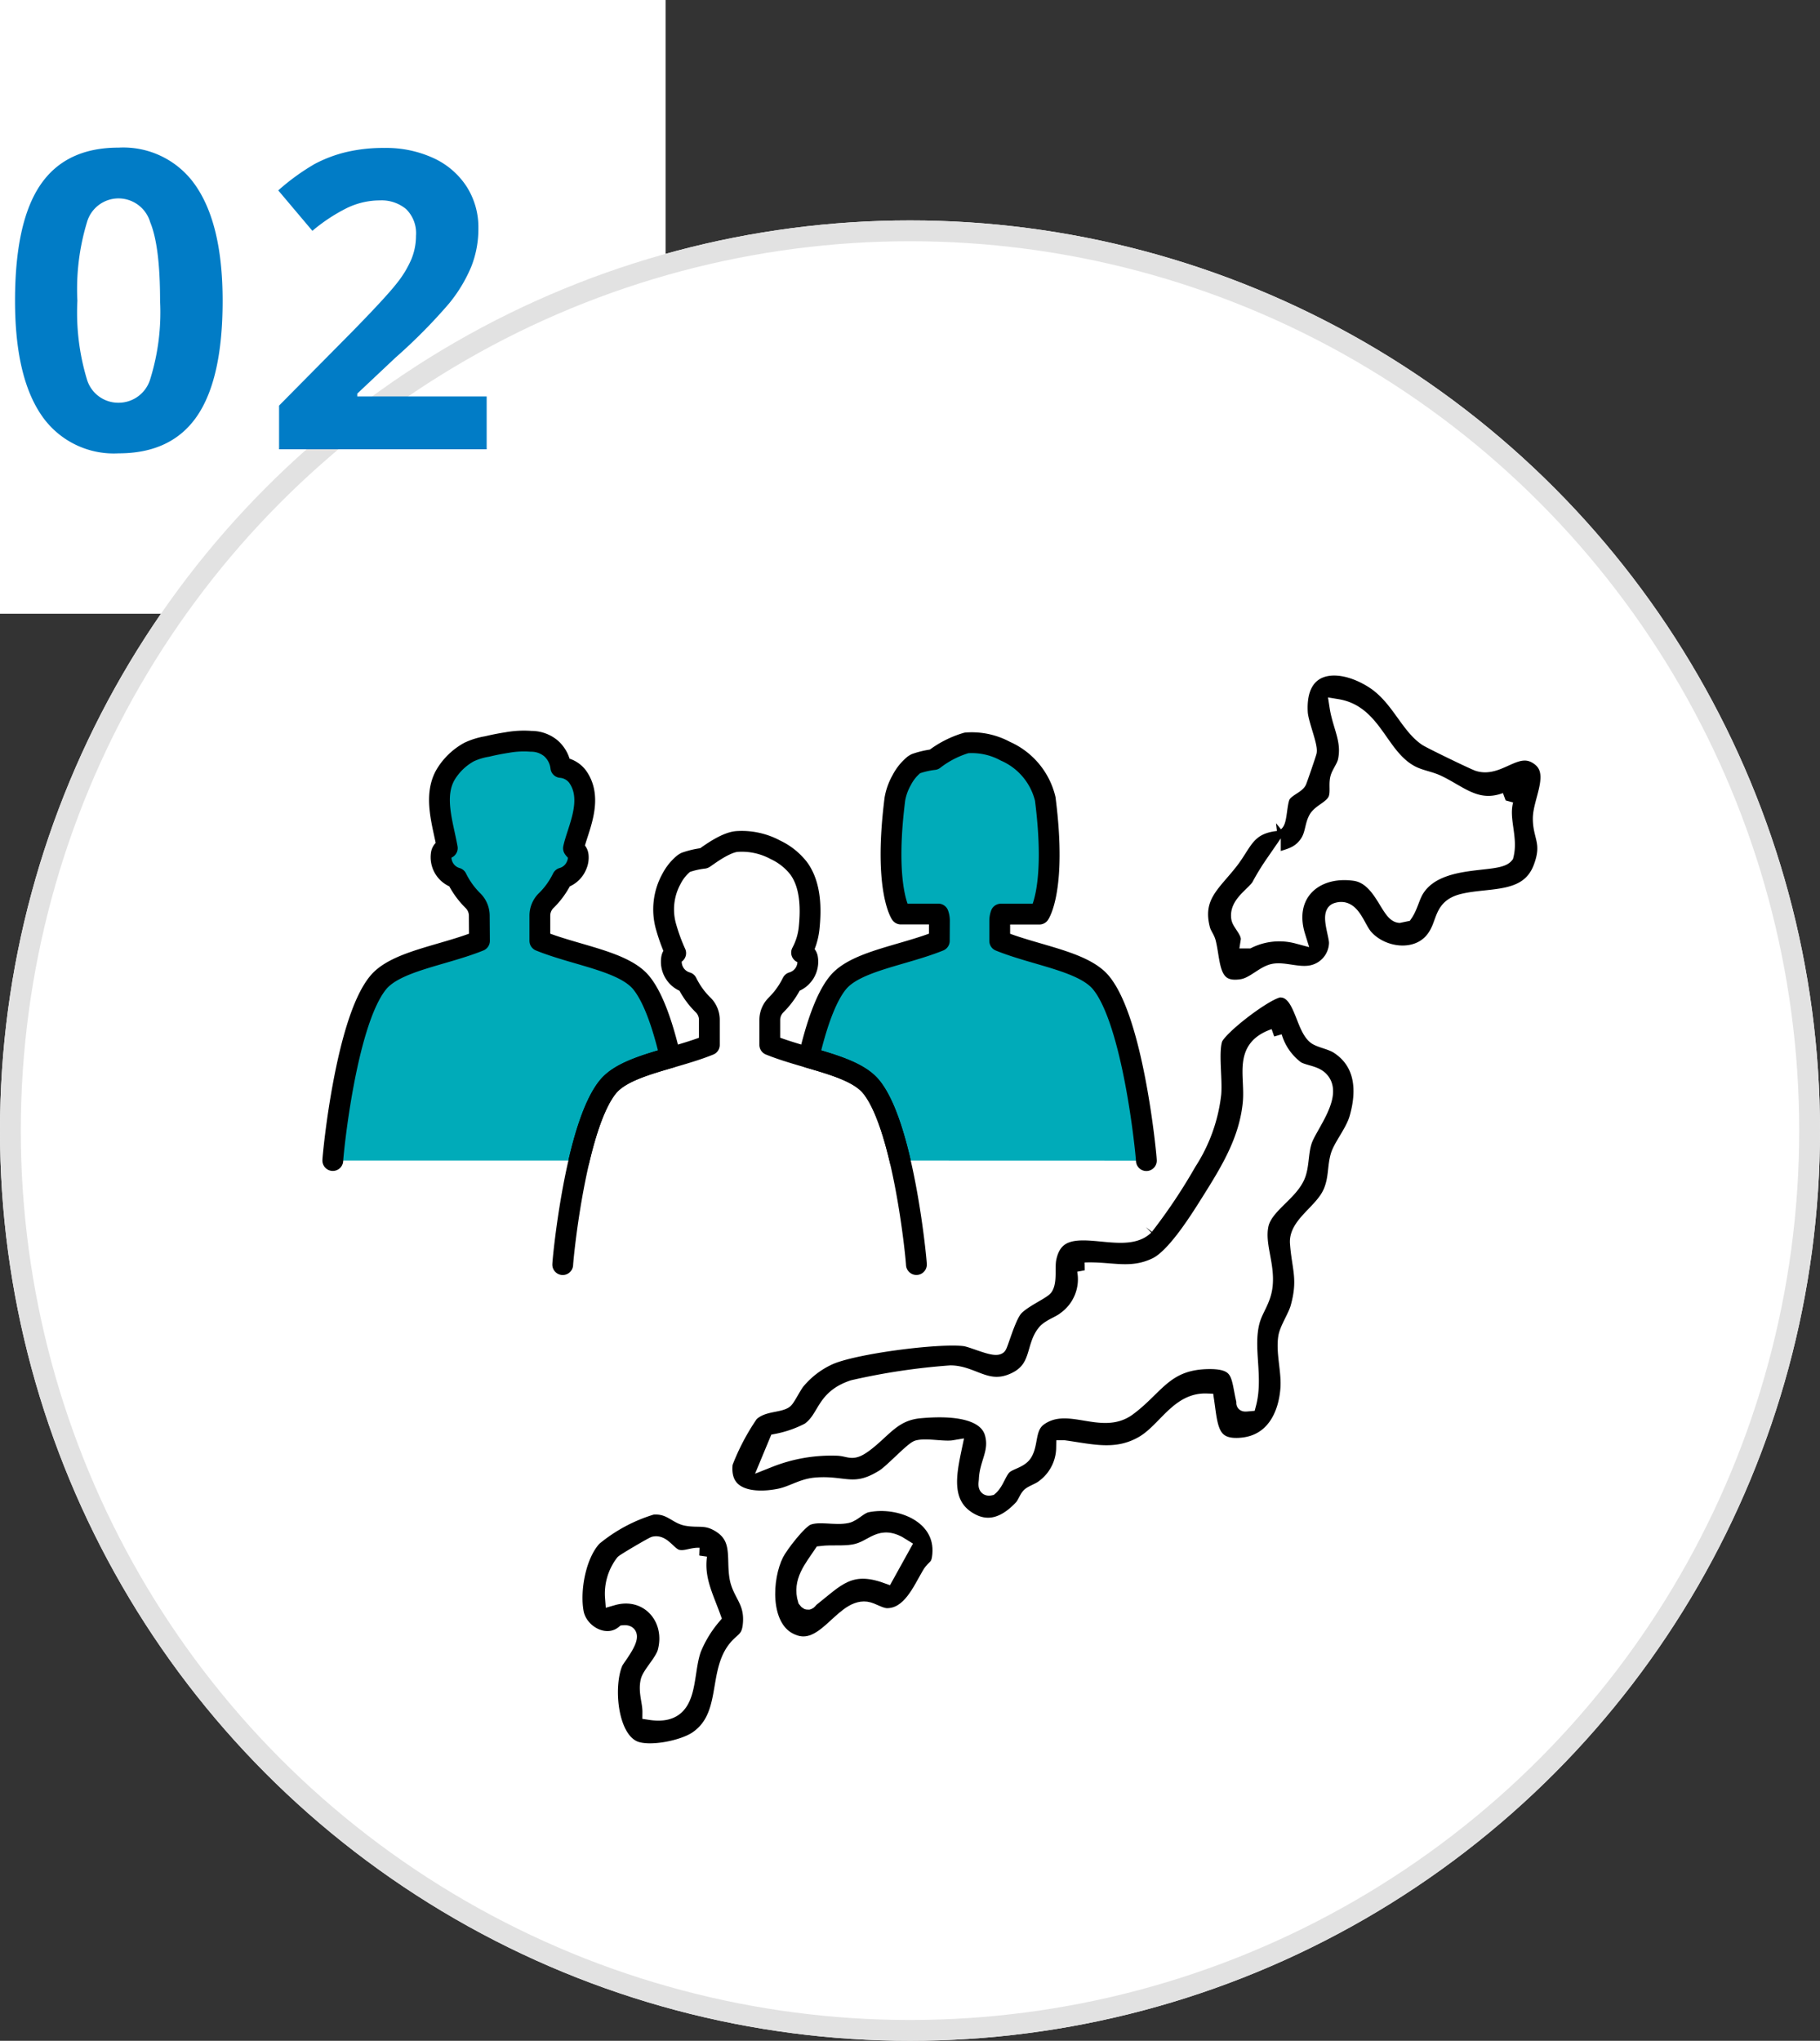 <svg xmlns="http://www.w3.org/2000/svg" width="175" height="196.191" viewBox="0 0 175 196.191">
  <rect x="0" y="0" width="175" height="196.191" fill="#333333" stroke="none"/>
  <g id="Group_183270" data-name="Group 183270" transform="translate(-729 -4785)">
    <rect id="Rectangle_1568" data-name="Rectangle 1568" width="64" height="59" transform="translate(729 4785)" fill="#fff"/>
    <g id="Group_181394" data-name="Group 181394" transform="translate(0 61)">
      <g id="Ellipse_259" data-name="Ellipse 259" transform="translate(729 4745.191)" fill="#fff" stroke="#e2e2e2" stroke-width="2">
        <circle cx="87.5" cy="87.5" r="87.5" stroke="none"/>
        <circle cx="87.5" cy="87.5" r="86.5" fill="none"/>
      </g>
      <g id="Group_1667" data-name="Group 1667" transform="translate(4.743 -78.065)">
        <g id="Group_1662" data-name="Group 1662" transform="translate(775.519 4859.191)">
          <g id="Group_1663" data-name="Group 1663" transform="translate(4 7.066)">
            <path id="Path_102" data-name="Path 102" d="M91.732,201.156c-.5.13-2.462,2.276-3.279,2.789-2.847,1.789-3.815.542-6.608.81-1.263.121-2.215.821-3.432,1.062-2.578.51-5.607.1-5.228-3.206a22.355,22.355,0,0,1,2.476-4.715c1.067-1.049,2.7-.845,3.307-1.3.24-.179.843-1.427,1.194-1.839a8.628,8.628,0,0,1,3.061-2.333c2.347-1.063,10.425-2.108,12.98-1.806.8.095,2.857,1.1,3.3.78.16-.117.86-2.757,1.564-3.608s2.7-1.684,2.929-2.072c.387-.648.139-1.927.311-2.778.975-4.815,7.023-.726,9.341-3.02a52.668,52.668,0,0,0,4.138-6.2,15.292,15.292,0,0,0,2.375-6.615c.12-1.463-.291-4.034.126-5.268.38-1.124,5.132-4.74,6.283-4.743,2.092,0,2.159,3.512,3.377,4.5.41.333,1.542.509,2.2.943,2.439,1.6,2.576,4.314,1.825,6.919-.374,1.3-1.52,2.66-1.8,3.595-.337,1.126-.153,2.21-.732,3.539-.816,1.874-3.308,3.07-3.175,4.871.179,2.43.8,3.441.053,6.167-.245.9-1.048,2.066-1.178,2.867-.241,1.489.326,3.278.208,4.928-.192,2.679-1.481,5.179-4.4,5.484-3.113.325-3.1-1.767-3.465-4.239-2.737-.091-3.94,2.824-6.132,4.083-2.512,1.443-4.873.786-7.565.412a4.79,4.79,0,0,1-1.956,3.776c-.405.325-1.088.533-1.355.782s-.433.827-.748,1.163c-1.373,1.468-3.077,2.343-5.018,1.207-2.619-1.533-2.016-4.445-1.494-6.934-.968.162-2.626-.222-3.484,0M126,161.6c-3.245,1.123-2.018,3.715-2.272,6.378-.332,3.478-2.034,6.332-3.836,9.2-1.144,1.822-3.426,5.538-5.266,6.421-2.417,1.16-4.3.368-6.829.475a4.735,4.735,0,0,1-1.909,4.721c-.532.432-1.48.716-1.915,1.231-1.183,1.4-.506,3.522-2.99,4.652-2.59,1.177-3.928-.7-6.106-.711a61.691,61.691,0,0,0-9.379,1.408c-2.917.978-2.544,2.874-4.235,4.081a11.207,11.207,0,0,1-3.081,1.078l-.725,1.744a16.138,16.138,0,0,1,6.415-1.131c1.452.026,1.447.681,2.906-.447,1.745-1.349,2.656-2.924,5.167-3.149,2.092-.188,6.3-.331,6.983,2.249.464,1.754-.518,2.8-.575,4.384-.012.328-.185.9.342.791.588-.5.823-1.544,1.345-2.028.5-.468,1.5-.58,1.926-1.221.656-.993.234-2.586,1.485-3.46,2.765-1.93,5.953.943,8.506-.934,2.745-2.018,3.569-4.509,7.867-4.511,3.005,0,2.743,1.507,3.263,3.727.081.346-.152.392.445.337.675-2.6-.342-5.347.325-7.881.326-1.236,1.1-2.025,1.247-3.473.21-2.076-.784-3.892-.4-5.79.391-1.915,2.987-3.1,3.6-4.941.325-.976.236-2.168.607-3.214.525-1.482,3.082-4.5,1.481-5.949-.573-.517-1.555-.535-2.221-.925A5.954,5.954,0,0,1,126,161.6" transform="translate(-58.743 -126.148)" stroke="#fff" stroke-width="1.5"/>
            <path id="Path_103" data-name="Path 103" d="M312.655,14.948c.324-.262.294-1.984.633-2.627s1.335-.951,1.551-1.37c.07-.135.954-2.713.98-2.863.107-.628-.8-2.745-.862-3.77-.279-4.752,3.549-5.236,6.948-3.122,2.483,1.544,3.367,4.339,5.2,5.586.37.251,4.565,2.288,4.992,2.423,2.077.654,3.772-2.152,5.9-.5,1.8,1.4.126,4.044.1,5.746-.025,1.808.949,2.342.048,4.75-1.242,3.321-4.837,2.626-7.514,3.274-2.239.542-1.658,2.133-2.867,3.651-1.6,2.01-4.89,1.588-6.513-.229-.821-.919-1.249-3.065-2.781-2.549-.823.277.072,2.4.024,3.172a3.015,3.015,0,0,1-2.542,2.851c-1.223.2-2.544-.353-3.528-.165-.96.183-1.91,1.292-3.032,1.475-3.06.5-2.773-2.286-3.266-4.268-.109-.439-.429-.8-.549-1.248-.847-3.178,1.061-4.414,2.731-6.583,1.339-1.739,1.573-3.313,4.344-3.633m22.078-2.195c-2.775,1.021-4.372-.668-6.517-1.686-.765-.363-1.675-.482-2.48-.891-3.1-1.572-3.553-5.818-7.183-6.413.291,1.87,1.214,3.221.8,5.181-.133.626-.638,1.2-.75,1.721-.132.618.046,1.246-.148,1.874-.286.926-1.5,1.253-1.9,1.923-.421.708-.316,1.595-.923,2.448-1.032,1.449-2.379,1.182-3.269,1.9A22.7,22.7,0,0,0,311,21.048c-.67.9-2.131,1.716-1.9,3.044.09.507,1.036,1.322.906,2.145a6.771,6.771,0,0,1,4.716-.45c-1.221-3.951,1.616-6.588,5.489-6.047,2.59.362,3.223,3.928,4.3,4.037l.558-.116c.509-.751.65-1.688,1.155-2.443,2.118-3.167,7.7-2.123,8.525-3.161.449-1.746-.515-3.487-.023-5.3" transform="translate(-245.22 -0.001)" stroke="#fff" stroke-width="1.5"/>
            <path id="Path_104" data-name="Path 104" d="M7.432,409.483c1.7-.168,2.288.878,3.315,1.067,1.2.221,1.893-.156,3.184.637,2.05,1.259,1.383,3.183,1.693,5.05.264,1.589,1.424,2.237,1.306,4.33-.1,1.76-.8,1.609-1.583,2.692-1.748,2.429-.522,6.426-3.612,8.525-1.322.9-4.608,1.567-6.056.915-2.409-1.085-2.728-6.179-1.772-8.293.171-.379,2.284-2.932.8-2.8-1.689,1.388-4.23.006-4.594-1.994-.39-2.139.218-5.518,1.747-7.139a15.867,15.867,0,0,1,5.571-2.987m4.541,4.672c-.735-.028-1.318.348-2.082.183-.828-.179-1.366-1.459-2.244-1.268-.169.037-2.8,1.579-2.983,1.754a4.927,4.927,0,0,0-1,3.377c3.279-.936,5.912,1.881,5.062,5.176-.252.976-1.482,2.15-1.645,2.849-.241,1.034.189,1.975.18,2.985,4.1.621,3.217-3.422,4.16-6.061a11.508,11.508,0,0,1,1.874-3.087c-.717-1.981-1.634-3.688-1.318-5.908" transform="translate(0 -328.808)" stroke="#fff" stroke-width="1.5"/>
            <path id="Path_105" data-name="Path 105" d="M103.62,407.877c3.185-.654,7.357,1.065,7.039,4.792-.114,1.338-.531,1.1-1.008,1.913-.906,1.539-1.906,3.96-4.055,4-.728.012-1.441-.558-2.048-.633-2.41-.3-4.124,4.758-7.442,2.962-2.608-1.412-2.394-5.96-1.232-8.29.414-.829,2.213-3.17,3.021-3.5,1.124-.456,2.665.046,3.829-.217.61-.138,1.192-.881,1.9-1.026m3.432,4c-2.241-1.438-2.755.237-4.707.571-1.044.179-2.071.029-3.111.15-.9,1.352-2.063,2.66-1.512,4.449.29.387.324.076.566-.116,2.4-1.9,3.682-3.491,7.2-2.231Z" transform="translate(-75.524 -327.423)" stroke="#fff" stroke-width="1.5"/>
          </g>
        </g>
        <g id="Group_1665" data-name="Group 1665" transform="translate(756 4873.041)">
          <g id="Group_1666" data-name="Group 1666">
            <path id="Path_106" data-name="Path 106" d="M1,41.333c.039-.859,1.282-13.341,4.353-17.092,1.7-2.082,6.278-2.619,9.75-4.028L15.085,17.8a2.034,2.034,0,0,0-.608-1.448,8.249,8.249,0,0,1-.6-.662,7.933,7.933,0,0,1-.964-1.513,2.082,2.082,0,0,1-1.47-2.375.665.665,0,0,1,.566-.505c-.4-2.265-1.382-4.963-.159-7.067a6.013,6.013,0,0,1,2.258-2.168,6.59,6.59,0,0,1,1.726-.532c.64-.154,1.289-.281,1.941-.381a9.022,9.022,0,0,1,2.292-.117,2.942,2.942,0,0,1,1.895.667,2.866,2.866,0,0,1,.964,1.845,2.25,2.25,0,0,1,1.6.869c1.609,2.233-.012,5.148-.383,6.9.185.273.4.315.451.705a1.811,1.811,0,0,1-.146.923,2.075,2.075,0,0,1-1.369,1.235,7.945,7.945,0,0,1-.962,1.513,7.529,7.529,0,0,1-.6.657,2.029,2.029,0,0,0-.608,1.445l0,2.422c3.471,1.408,8.043,1.946,9.75,4.028,1.2,1.467,2.124,4.272,2.8,7.194-2.49.727-4.875,1.428-6.005,2.807-1.186,1.453-2.1,4.208-2.778,7.091Z" transform="translate(-0.743 -0.743)" fill="#00abb9"/>
            <path id="Path_107" data-name="Path 107" d="M187.887,41.761c-.676-2.883-1.592-5.639-2.778-7.091-1.128-1.379-3.513-2.08-6-2.807.679-2.922,1.6-5.727,2.8-7.194,1.7-2.082,6.279-2.619,9.75-4.028l.012-1.931a1.915,1.915,0,0,0-.11-.647h-3.6s-1.579-2.3-.657-10.353V7.7c.027-.229.054-.464.085-.7V7a5.708,5.708,0,0,1,.664-1.828,4.687,4.687,0,0,1,1.157-1.443,1.867,1.867,0,0,1,.19-.117,8.21,8.21,0,0,1,1.745-.4,9.483,9.483,0,0,1,3.12-1.6,6.778,6.778,0,0,1,3.749.8A6.71,6.71,0,0,1,201.847,7c0,.032.01.066.012.1,1.081,8.546-.578,10.97-.578,10.97h-3.7a1.914,1.914,0,0,0-.112.652l0,1.926c3.471,1.408,8.043,1.946,9.749,4.028,3.071,3.752,4.311,16.233,4.35,17.092Z" transform="translate(-133.084 -1.17)" fill="#00abb9"/>
            <path id="Path_108" data-name="Path 108" d="M1,41.333c.039-.859,1.282-13.341,4.353-17.092,1.7-2.082,6.278-2.619,9.75-4.028L15.085,17.8a2.034,2.034,0,0,0-.608-1.448,8.249,8.249,0,0,1-.6-.662,7.933,7.933,0,0,1-.964-1.513,2.082,2.082,0,0,1-1.47-2.375.665.665,0,0,1,.566-.505c-.4-2.265-1.382-4.963-.159-7.067a6.013,6.013,0,0,1,2.258-2.168,6.59,6.59,0,0,1,1.726-.532c.64-.154,1.289-.281,1.941-.381a9.022,9.022,0,0,1,2.292-.117,2.942,2.942,0,0,1,1.895.667,2.866,2.866,0,0,1,.964,1.845,2.25,2.25,0,0,1,1.6.869c1.609,2.233-.012,5.148-.383,6.9.185.273.4.315.451.705a1.811,1.811,0,0,1-.146.923,2.075,2.075,0,0,1-1.369,1.235,7.945,7.945,0,0,1-.962,1.513,7.529,7.529,0,0,1-.6.657,2.029,2.029,0,0,0-.608,1.445l0,2.422c3.471,1.408,8.043,1.946,9.75,4.028,1.2,1.467,2.124,4.272,2.8,7.194-2.49.727-4.875,1.428-6.005,2.807-1.186,1.453-2.1,4.208-2.778,7.091" transform="translate(-0.743 -0.743)" fill="none" stroke="#000" stroke-linecap="round" stroke-linejoin="round" stroke-width="2"/>
            <path id="Path_109" data-name="Path 109" d="M187.887,41.761c-.676-2.883-1.592-5.639-2.778-7.091-1.128-1.379-3.513-2.08-6-2.807.679-2.922,1.6-5.727,2.8-7.194,1.7-2.082,6.279-2.619,9.75-4.028l.012-1.931a1.915,1.915,0,0,0-.11-.647h-3.6s-1.579-2.3-.657-10.353V7.7c.027-.229.054-.464.085-.7V7a5.708,5.708,0,0,1,.664-1.828,4.687,4.687,0,0,1,1.157-1.443,1.867,1.867,0,0,1,.19-.117,8.21,8.21,0,0,1,1.745-.4,9.483,9.483,0,0,1,3.12-1.6,6.778,6.778,0,0,1,3.749.8A6.71,6.71,0,0,1,201.847,7c0,.032.01.066.012.1,1.081,8.546-.578,10.97-.578,10.97h-3.7a1.914,1.914,0,0,0-.112.652l0,1.926c3.471,1.408,8.043,1.946,9.749,4.028,3.071,3.752,4.311,16.233,4.35,17.092" transform="translate(-133.084 -1.17)" fill="none" stroke="#000" stroke-linecap="round" stroke-linejoin="round" stroke-width="2"/>
            <path id="Path_110" data-name="Path 110" d="M87.04,79.2c.039-.86,1.28-13.34,4.351-17.093,1.7-2.083,6.278-2.618,9.749-4.027v-2.4a2.024,2.024,0,0,0-.6-1.442,7.665,7.665,0,0,1-.6-.655,7.943,7.943,0,0,1-.96-1.507,2.072,2.072,0,0,1-1.464-2.366.652.652,0,0,1,.386-.453,17.727,17.727,0,0,1-.91-2.478,6.08,6.08,0,0,1,.517-4.682,4.653,4.653,0,0,1,1.16-1.444,1.557,1.557,0,0,1,.19-.118,8.1,8.1,0,0,1,1.751-.4c.121-.032,1.878-1.462,3.128-1.606a6.805,6.805,0,0,1,3.761.8,6.12,6.12,0,0,1,2.222,1.765c1.18,1.6,1.209,3.9,1.006,5.8a6.368,6.368,0,0,1-.719,2.312.657.657,0,0,1,.565.5,2.072,2.072,0,0,1-1.464,2.366,7.931,7.931,0,0,1-.96,1.507,8.127,8.127,0,0,1-.594.659,2.032,2.032,0,0,0-.606,1.443v2.394c3.47,1.408,8.044,1.944,9.749,4.027,3.071,3.753,4.312,16.234,4.351,17.093" transform="translate(-64.675 -28.604)" fill="none" stroke="#000" stroke-linecap="round" stroke-linejoin="round" stroke-width="2"/>
          </g>
        </g>
      </g>
    </g>
    <path id="Path_125054" data-name="Path 125054" d="M21.406-14.277q0,7.48-2.451,11.074T11.406.391A8.408,8.408,0,0,1,3.955-3.32q-2.51-3.711-2.51-10.957,0-7.559,2.441-11.143T11.406-29a8.429,8.429,0,0,1,7.471,3.75Q21.406-21.5,21.406-14.277Zm-13.965,0A22.216,22.216,0,0,0,8.35-6.748a3.145,3.145,0,0,0,3.057,2.275,3.177,3.177,0,0,0,3.047-2.3,21.6,21.6,0,0,0,.938-7.5q0-5.254-.947-7.549a3.181,3.181,0,0,0-3.037-2.295,3.154,3.154,0,0,0-3.047,2.295A22.177,22.177,0,0,0,7.441-14.277ZM46.795,0H26.834V-4.2L34-11.445q3.184-3.262,4.16-4.521A9.944,9.944,0,0,0,39.568-18.3,5.942,5.942,0,0,0,40-20.527a3.244,3.244,0,0,0-.947-2.559,3.673,3.673,0,0,0-2.529-.84,7.273,7.273,0,0,0-3.223.762A16.631,16.631,0,0,0,30.037-21l-3.281-3.887a21.406,21.406,0,0,1,3.5-2.539,12.833,12.833,0,0,1,3.027-1.143,15.512,15.512,0,0,1,3.672-.4,10.872,10.872,0,0,1,4.727.977,7.541,7.541,0,0,1,3.184,2.734,7.264,7.264,0,0,1,1.133,4.023,9.848,9.848,0,0,1-.693,3.7,14.211,14.211,0,0,1-2.148,3.545,52.523,52.523,0,0,1-5.127,5.176L34.353-5.352v.273H46.795Z" transform="translate(729 4828.191)" fill="#017cc6"/>
  </g>
</svg>
